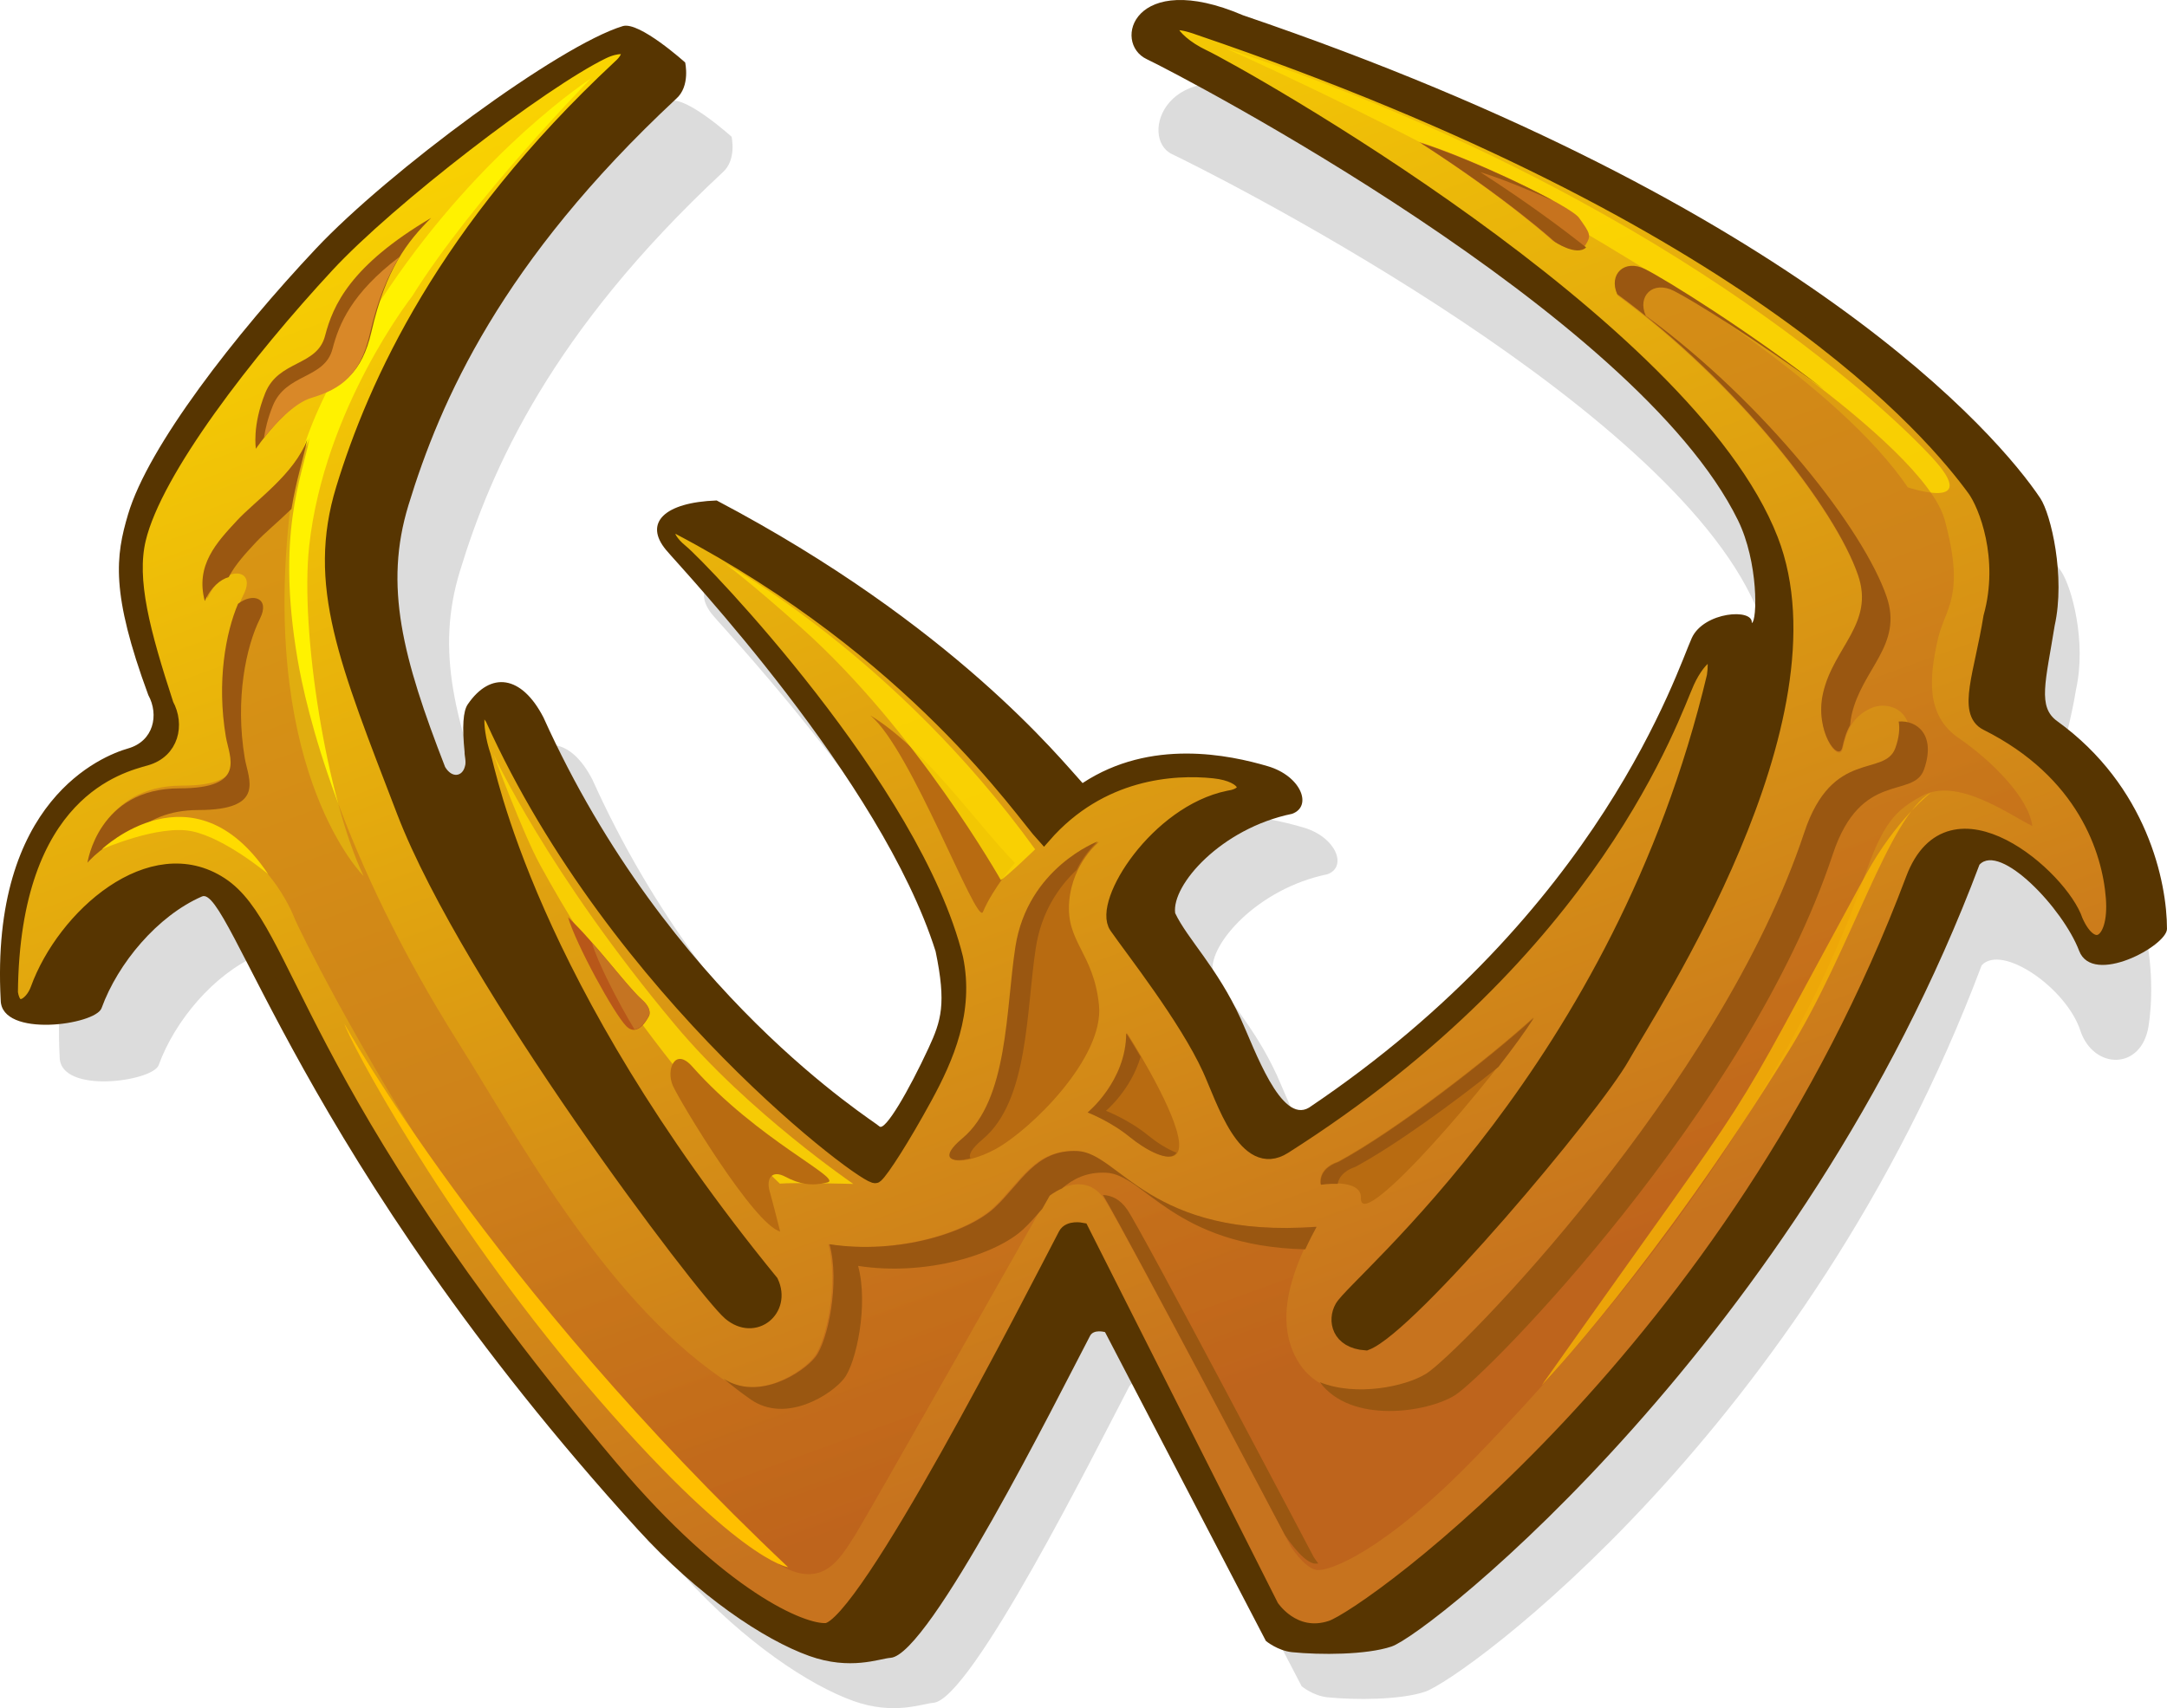 <?xml version="1.0" encoding="utf-8"?>
<!-- Generator: Adobe Illustrator 11 Build 197, SVG Export Plug-In . SVG Version: 6.0.0 Build 78)  -->
<!DOCTYPE svg PUBLIC "-//W3C//DTD SVG 1.0//EN"    "http://www.w3.org/TR/2001/REC-SVG-20010904/DTD/svg10.dtd">
<svg  xmlns="http://www.w3.org/2000/svg" xmlns:xlink="http://www.w3.org/1999/xlink" xmlns:a="http://ns.adobe.com/AdobeSVGViewerExtensions/3.0/"
	 width="144.261" height="113.744" viewBox="0 0 144.261 113.744" overflow="visible" enable-background="new 0 0 144.261 113.744"
	 xml:space="preserve">
		<g id="Layer_1_2_">
			<g>
				<path opacity="0.14" d="M48.702,9.103c0,0-2.999-2.704-4.075-2.378c-4.183,1.268-15.324,9.518-20.054,14.547
					c-5.275,5.609-10.954,12.911-12.276,17.363c-0.813,2.741-1.152,5.113,1.322,11.819c0.713,1.304,0.343,3.014-1.322,3.489
					c-1.665,0.477-9.023,3.378-8.324,16.466c0.047,2.471,6.192,1.614,6.592,0.513c1.066-2.94,3.667-6.042,6.564-7.301
					c1.806-0.786,6.412,17.11,28.487,41.39c3.915,4.306,8.225,7.193,11.197,8.257c2.698,0.965,4.574,0.176,5.316,0.123
					c2.526-0.181,10.827-16.828,13.035-21.046c0.241-0.461,0.979-0.246,0.979-0.246l10.512,20.189c0,0,0.77,0.64,1.715,0.734
					c1.834,0.185,4.842,0.183,6.491-0.368c2.498-0.832,25.423-17.418,37.062-48.375c1.353-1.453,5.645,1.52,6.569,4.349
					c0.869,2.607,4.062,2.672,4.539-0.29c0.484-2.996,0.387-10.434-5.505-14.685c-1.294-0.934,0.082-4.043,0.676-7.729
					c0.715-3.211-0.288-6.835-0.988-7.885c-2.738-4.101-15.943-19.192-52.447-31.618c-7.154-3.062-8.997,2.777-6.736,3.847
					c2.259,1.07,31.877,15.855,38.538,29.425c1.348,2.744,2.205,5.929,1.837,6.052c0.123-0.98-3.129-0.75-3.92,0.979
					c-0.951,2.08-5.929,17.86-25.015,30.698c-1.836,1.103-3.55-3.82-4.459-5.806c-1.537-3.357-3.482-5.21-4.287-6.91
					c-0.245-1.842,3.007-5.539,7.645-6.49c1.347-0.492,0.587-2.472-1.593-3.112c-2.5-0.735-7.644-1.838-12.103,1.102
					c-1.429-1.55-8.456-10.329-23.914-18.473c-3.43,0.123-4.777,1.469-3.307,3.235c1.081,1.298,14.063,14.994,17.615,26.24
					c0.713,3.44,0.368,4.532-0.463,6.327c-1.252,2.704-2.844,5.48-3.212,5.113c-0.386-0.386-13.808-8.655-21.953-26.729
					c-1.429-2.774-3.461-3.04-4.95-0.857c-0.298,0.438-0.374,1.439-0.206,3.121c-0.018,0.193,0.126,0.649,0.02,0.935
					c-0.159,0.657-0.836,0.796-1.293,0.04c-2.777-7.151-4.009-11.837-2.396-17.118c2.088-6.834,6.078-15.917,17.491-26.559
					C49.059,10.652,48.702,9.103,48.702,9.103L48.702,9.103z"/>
				<path fill="#573501" d="M45.612,4.16c0,0-3.055-2.754-4.151-2.422C37.2,3.029,25.85,11.434,21.032,16.557
					C15.658,22.27,9.873,29.709,8.527,34.244c-0.829,2.792-1.174,5.208,1.346,12.04c0.727,1.329,0.35,3.07-1.346,3.555
					c-1.696,0.485-9.192,3.44-8.48,16.772c0.048,2.517,6.307,1.644,6.714,0.522c1.086-2.995,3.735-6.155,6.687-7.438
					c1.84-0.8,6.532,17.43,29.02,42.163c3.987,4.386,8.377,7.327,11.405,8.411c2.748,0.983,4.66,0.179,5.416,0.125
					c2.573-0.185,11.029-17.143,13.277-21.438c0.245-0.47,0.998-0.251,0.998-0.251l10.708,20.565c0,0,0.784,0.652,1.746,0.749
					c1.869,0.188,4.934,0.186,6.613-0.375c2.544-0.848,27.29-20.529,39.146-52.064c1.378-1.48,5.556,2.902,6.635,5.735
					c0.9,2.361,5.848-0.337,5.848-1.462c0-3.092-1.308-9.501-7.31-13.833c-1.318-0.951-0.773-2.597-0.168-6.354
					c0.728-3.271-0.243-7.422-0.957-8.491C133.039,29,119.932,13.673,82.748,1.016c-7.288-3.119-8.712,1.833-6.409,2.923
					c2.301,1.09,32.574,16.877,39.359,30.701c1.373,2.795,1.294,6.722,0.92,6.847c0.124-0.999-3.188-0.764-3.993,0.998
					c-0.97,2.118-6.04,18.194-25.482,31.272c-1.871,1.123-3.616-3.893-4.543-5.915c-1.565-3.42-3.547-5.307-4.367-7.038
					c-0.249-1.878,3.063-5.644,7.787-6.613c1.373-0.499,0.599-2.518-1.622-3.17c-2.546-0.749-7.786-1.872-12.329,1.123
					c-1.454-1.581-8.613-10.521-24.359-18.818c-3.494,0.125-4.866,1.497-3.369,3.295c1.102,1.322,14.326,15.273,17.944,26.73
					c0.727,3.505,0.375,4.616-0.472,6.445c-1.276,2.755-2.897,5.583-3.271,5.208c-0.394-0.393-14.066-8.816-22.362-27.228
					c-1.457-2.826-3.526-3.096-5.042-0.873c-0.304,0.446-0.381,1.465-0.209,3.178c-0.018,0.197,0.128,0.663,0.021,0.953
					c-0.163,0.668-0.852,0.811-1.318,0.04c-2.829-7.284-4.084-12.058-2.44-17.437c2.127-6.961,6.191-16.214,17.817-27.055
					C45.976,5.738,45.612,4.16,45.612,4.16L45.612,4.16z"/>
				<linearGradient id="XMLID_3_" gradientUnits="userSpaceOnUse" x1="48.348" y1="0.415" x2="87.767" y2="108.718">
					<stop  offset="0" style="stop-color:#FAD401"/>
					<stop  offset="0.85" style="stop-color:#C7731E"/>
					<a:midPointStop  offset="0" style="stop-color:#FAD401"/>
					<a:midPointStop  offset="0.5" style="stop-color:#FAD401"/>
					<a:midPointStop  offset="0.85" style="stop-color:#C7731E"/>
				</linearGradient>
				<path fill="url(#XMLID_3_)" stroke="#573501" d="M41.733,3.149c0,0-0.583-0.216-1.614,0.284
					c-4.064,1.971-14.237,9.776-18.358,14.224c-5.33,5.753-11.459,13.643-12.55,18.247c-0.643,2.716,0.271,6.177,1.853,11.023
					c0.727,1.329,0.35,3.071-1.347,3.555c-1.696,0.485-8.903,2.181-9.024,15.625c0.243,1.574,1.422,0.897,1.829-0.225
					c1.763-4.863,7.558-9.99,12.163-6.982c4.541,2.967,4.611,13.52,26.004,38.874c7.292,8.643,12.726,10.917,14.315,10.804
					c2.573-0.185,13.693-22.055,15.941-26.352c0.247-0.469,1.044-0.312,1.044-0.312l12.644,25.072c0,0,1.445,2.27,3.99,1.422
					c2.543-0.85,26.885-18.325,38.741-49.862c2.481-6.6,9.863-0.103,10.805,2.78c1.091,2.479,2.764,1.605,2.521-1.544
					c-0.242-3.15-1.931-8.388-8.425-11.634c-1.453-0.728-0.334-3.297,0.271-7.053c1.098-3.951-0.329-7.503-1.09-8.539
					c-2.665-3.634-14.413-18.047-51.6-30.706c-3.148-1.149-2.059,0.848,0.243,1.938s32.219,17.805,37.791,32.16
					c4.632,11.93-8.042,31.142-9.872,34.4c-1.938,3.45-14.17,17.984-17.077,19.075c-1.818-0.126-2.057-1.519-1.575-2.36
					c0.969-1.697,18.532-15.809,24.77-42.032c0.362-2.481-1.012-1.398-1.817,0.364c-0.97,2.119-6.116,17.811-26.83,30.954
					c-2.568,1.631-4.014-3.162-4.94-5.183c-1.565-3.42-5.11-7.904-6.201-9.478c-1.09-1.575,2.725-7.571,7.449-8.54
					c1.695-0.242,1.333-1.575-0.97-1.817c-2.675-0.281-7.569,0.005-11.325,4.305c-1.454-1.58-8.54-12.232-24.285-20.529
					c-0.942-0.36-1.211,0.538,0.121,1.628s15.504,15.816,18.29,27.078c0.727,3.507-0.605,6.594-2.059,9.259
					c-1.454,2.666-2.849,4.847-3.271,5.21c-0.422,0.364-17.2-12.06-25.497-30.471c-1.234-1.882-1.295,0.53-0.605,2.552
					c0.328,0.96,2.908,15.144,19.139,35.009c0.848,1.812-1.091,3.446-2.725,2.055c-1.735-1.477-17.362-22.105-21.69-33.382
					c-3.866-10.074-5.995-15.116-4.048-21.487c2.127-6.961,6.768-17.233,18.395-28.074C42.222,3.636,41.733,3.149,41.733,3.149
					L41.733,3.149z"/>
				<path opacity="0.8" fill="#FFDB00" d="M81.552,3.2c0,0,36.454,16.051,45.455,29.253c0,0,4.95,1.651,1.65-1.95
					c-3.301-3.601-18.303-17.552-46.206-27.003"/>
				<path fill="#C7731E" d="M103.37,16.023c0,0,1.663,1.156,2.216,0.233c0.351-0.583,0.268-0.723-0.466-1.75
					c-0.584-0.817-7.232-3.994-10.644-5.044C100.308,13.221,103.37,16.023,103.37,16.023L103.37,16.023z"/>
				<path fill="#B86B11" d="M87.915,78.862c0,0,2.801-0.438,2.684,0.962c0,2.326,8.894-7.989,11.488-12.072
					c-2.944,2.684-9.127,7.494-13.004,9.594C87.648,77.838,87.915,78.862,87.915,78.862L87.915,78.862z"/>
				<path fill="#B86B11" d="M73.161,56.059c0,0-4.666,1.75-5.482,7.027c-0.645,4.165-0.467,10.178-3.527,12.743
					c-2.119,1.777,0.059,1.81,2.1,0.701c2.361-1.284,7.261-6.095,6.91-9.595c-0.35-3.5-2.217-4.198-1.982-6.91
					C71.4,57.453,73.161,56.059,73.161,56.059L73.161,56.059z"/>
				<path fill="#B86B11" d="M75.028,68.802c0,0,2.944,4.578,3.411,6.911c0.466,2.333-1.895,1.05-3.179,0
					c-1.283-1.05-2.799-1.634-2.799-1.634S75.028,71.979,75.028,68.802L75.028,68.802z"/>
				<path opacity="0.79" fill="#FFDB00" d="M56.807,78.838c0,0-3.913-0.107-4.893-0.02c0,0-8.795-8.146-15.956-21.218
					c-1.159-2.116-3.119-7.403-3.119-7.403s3.564,7.843,12.117,18.065C49.817,74.072,56.807,78.838,56.807,78.838z"/>
				<path fill="#B86B11" d="M51.936,82.005c0,0-0.467-1.867-0.7-2.683c-0.233-0.816,0.117-1.456,1.05-0.961
					c0.934,0.494,1.75,0.639,2.8,0.377c1.05-0.261-4.666-2.827-9.01-7.727c-1.151-1.298-1.75,0.233-1.283,1.283
					C45.259,73.345,50.186,81.539,51.936,82.005L51.936,82.005z"/>
				<path fill="#B85719" d="M43.213,67.636c0,0-0.7,1.516-1.516,0.7c-0.817-0.816-3.372-5.482-3.878-7.256
					c1.867,1.773,3.905,4.592,4.928,5.506C43.448,67.213,43.213,67.636,43.213,67.636L43.213,67.636z"/>
				<g>
					<g>
						<path fill="#C57422" d="M42.238,68.546c0.555-0.058,0.962-0.933,0.962-0.933s0.235-0.423-0.466-1.05
							c-0.676-0.604-1.798-2.041-3.02-3.457c-0.1-0.1-0.201-0.207-0.3-0.301C39.775,64.065,41.167,66.782,42.238,68.546z"/>
					</g>
				</g>
				<path fill="#FFF200" d="M24.205,58.336c0,0-6.737-6.653-4.969-23.747c0.434-4.194,1.606-7.954,6.653-15.412
					C32.212,9.832,39.333,5.232,39.333,5.232S31.496,13.21,27.43,19.74c0,0-5.836,7.438-6.847,16.618
					C19.957,42.05,21.762,53.2,24.205,58.336z"/>
				<path fill="#B86B11" d="M67.562,57.46c0,0-1.428,1.634-2.128,3.268c-0.411,0.959-4.783-10.872-7.494-13.087
					C61.584,49.849,64.851,54.659,67.562,57.46L67.562,57.46z"/>
				<path fill="#9A5711" d="M17.036,29.882c0,0,2.035-2.999,3.804-3.53c1.977-0.593,3.259-1.528,3.884-4.247
					c0.973-4.236,2.389-6.006,3.981-7.598c-5.397,3.19-6.537,5.829-7.068,7.864s-3.097,1.603-3.981,3.805
					S17.036,29.882,17.036,29.882L17.036,29.882z"/>
				<g>
					<path fill="#D98828" d="M20.731,26.495c1.977-0.593,3.259-1.529,3.884-4.247c0.54-2.351,1.219-3.928,1.986-5.151
						c-3.198,2.425-4.034,4.479-4.465,6.134c-0.531,2.035-3.097,1.603-3.981,3.805c-0.329,0.82-0.499,1.542-0.583,2.127
						C18.314,28.233,19.577,26.841,20.731,26.495z"/>
				</g>
				<linearGradient id="XMLID_4_" gradientUnits="userSpaceOnUse" x1="56.809" y1="15.907" x2="88.96" y2="104.242">
					<stop  offset="0" style="stop-color:#FAD401"/>
					<stop  offset="0.006" style="stop-color:#C7731E"/>
					<stop  offset="0.072" style="stop-color:#C7731E"/>
					<stop  offset="0.478" style="stop-color:#C7731E"/>
					<stop  offset="0.861" style="stop-color:#B85719"/>
					<a:midPointStop  offset="0" style="stop-color:#FAD401"/>
					<a:midPointStop  offset="0.5" style="stop-color:#FAD401"/>
					<a:midPointStop  offset="0.006" style="stop-color:#C7731E"/>
					<a:midPointStop  offset="0.5" style="stop-color:#C7731E"/>
					<a:midPointStop  offset="0.072" style="stop-color:#C7731E"/>
					<a:midPointStop  offset="0.5" style="stop-color:#C7731E"/>
					<a:midPointStop  offset="0.478" style="stop-color:#C7731E"/>
					<a:midPointStop  offset="0.5" style="stop-color:#C7731E"/>
					<a:midPointStop  offset="0.861" style="stop-color:#B85719"/>
				</linearGradient>
				<path opacity="0.54" fill="url(#XMLID_4_)" d="M85.932,102.978c0,0-11.404-21.668-12.415-23.139
					c-1.415-2.061-3.72-0.221-3.72-0.221s-11.74,20.757-12.865,22.596c-0.919,1.379-2.021,3.698-4.978,2.026
					C34.843,91.93,20.234,62.715,19.608,61.146c-0.626-1.568-2.316-4.337-5.127-5.508c-5.38-2.239-8.479,1.628-8.479,1.628
					s0.705-4.952,6.128-4.952c4.52,0,3.315-2.07,3.084-3.441c-0.666-3.951,0.092-7.466,1.011-9.304
					c0.919-1.837-1.47-1.929-2.412,0.276c-0.643-2.389,0.796-3.909,2.136-5.352c1.194-1.287,3.859-3.124,4.687-5.421
					c-0.551,2.754-2.252,6.443-0.828,14.817c0.552,3.239,2.733,12.911,10.75,25.615c3.689,5.846,9.507,16.763,17.438,22.247
					c2.361,1.634,5.395-0.349,6.21-1.399c0.817-1.05,1.633-4.932,0.933-7.499c4.578,0.705,9.216-0.778,10.993-2.438
					c1.778-1.661,2.711-3.883,5.511-3.767c2.801,0.116,4.812,5.86,15.921,5.043c-1.194,2.212-3.033,6.095-1.05,9.128
					s7.261,2.216,9.128,1.05c2.098-1.312,19.521-19.025,25.164-36.041c1.866-5.628,5.366-3.645,6.065-5.628
					c0.974-2.759-1.05-3.616-2.333-3.032c-1.283,0.583-1.633,1.633-1.866,2.683c-0.233,1.05-1.863-1.078-1.283-3.616
					c0.7-3.061,3.427-4.628,2.333-7.844c-1.517-4.46-8.077-12.888-16.037-18.72c-0.583-1.31,0.467-2.361,1.866-1.661
					c2.477,1.239,18.516,11.46,19.915,16.621c1.399,5.161,0,5.861-0.467,7.96c-0.56,2.521-0.816,5.044,1.4,6.561
					c2.216,1.517,4.665,3.989,4.897,5.855c-1.631-0.812-5.006-3.272-7.347-2.006c-1.778,0.961-2.595,1.778-3.878,5.51
					c-1.345,3.913-6.773,18.812-25.833,38.515c-6.094,6.3-9.886,7.729-10.679,7.501C86.746,104.291,85.932,102.978,85.932,102.978
					L85.932,102.978z"/>
				<path opacity="0.82" fill="#FFDB00" d="M48.264,37.526c0,0,11.399,6.195,20.646,19.03c0,0-1.835,1.775-2.284,2.045
					c0,0-5.616-9.944-13.246-16.767C49.9,38.723,48.264,37.526,48.264,37.526z"/>
				<path fill="#FFBF00" d="M22.93,68.181c0,0,9.598,17.349,29.531,36.175c0,0-3.414-0.369-13.473-12.182
					C29.354,80.861,23.207,69.195,22.93,68.181z"/>
				<g>
					<path fill="#9A5711" d="M16.297,50.497c-0.666-3.951,0.092-7.466,1.011-9.303c0.679-1.357-0.447-1.759-1.461-0.988
						c-0.822,1.925-1.428,5.191-0.812,8.85c0.231,1.371,1.435,3.44-3.084,3.44c-5.423,0-6.128,4.954-6.128,4.954
						s1.111-1.373,3.145-2.007c0.918-0.839,2.264-1.503,4.246-1.503C17.732,53.938,16.528,51.869,16.297,50.497z"/>
					<path fill="#9A5711" d="M19.404,33.889c0.324-1.961,0.804-3.396,1.052-4.637c-0.827,2.297-3.492,4.135-4.686,5.421
						c-1.34,1.443-2.779,2.963-2.136,5.353c0.394-0.923,1.041-1.438,1.593-1.597c0.447-0.856,1.139-1.594,1.806-2.313
						C17.606,35.5,18.519,34.751,19.404,33.889z"/>
				</g>
				<path fill="#FFDB00" d="M6.78,56.552c0,0,6.091-5.814,11.074,1.661c0,0-2.841-2.395-5.076-2.86
					C10.563,54.891,6.78,56.552,6.78,56.552z"/>
				<path fill="#9A5711" d="M56.192,91.794c0.817-1.05,1.633-4.932,0.933-7.498c4.578,0.705,9.216-0.778,10.994-2.438
					c0.463-0.433,0.868-0.902,1.265-1.36c0.316-0.559,0.497-0.878,0.497-0.878s0.329-0.263,0.814-0.479
					c0.762-0.653,1.648-1.104,2.934-1.051c2.56,0.107,4.481,4.897,13.266,5.103c0.254-0.553,0.516-1.062,0.754-1.501
					c-11.11,0.816-13.121-4.928-15.922-5.044c-2.799-0.116-3.732,2.105-5.51,3.767c-1.777,1.661-6.415,3.144-10.993,2.438
					c0.7,2.567-0.117,6.449-0.933,7.499c-0.807,1.039-3.782,2.983-6.131,1.446c0.597,0.492,1.201,0.966,1.823,1.396
					C52.342,94.827,55.376,92.845,56.192,91.794z"/>
				<path fill="#9A5711" d="M96.854,92.912c2.098-1.312,19.521-19.026,25.164-36.041c1.867-5.629,5.366-3.646,6.066-5.629
					c0.819-2.322-0.484-3.293-1.685-3.195c0.083,0.465,0.032,1.046-0.218,1.752c-0.699,1.983-4.198,0-6.065,5.628
					c-5.644,17.015-23.067,34.729-25.165,36.041c-1.392,0.87-4.681,1.544-7.085,0.572C89.942,94.851,95.028,94.053,96.854,92.912z"
					/>
				<path fill="#9A5711" d="M75.039,80.541c-0.478-0.694-1.056-0.941-1.612-0.969c2.043,3.509,12.124,22.664,12.124,22.664
					s1.051,1.633,1.867,1.865c0.084,0.024,0.202,0.026,0.342,0.013c-0.184-0.248-0.307-0.436-0.307-0.436
					S76.049,82.012,75.039,80.541z"/>
				<path fill="#9A5711" d="M125.6,39.747c-1.518-4.46-8.078-12.888-16.037-18.72c-0.584-1.31,0.466-2.361,1.865-1.661
					c1.206,0.603,5.618,3.331,9.994,6.568c-4.924-3.839-10.516-7.32-11.896-8.011c-1.399-0.7-2.448,0.351-1.865,1.661
					c7.959,5.833,14.52,14.26,16.037,18.721c1.094,3.217-1.634,4.784-2.334,7.844c-0.579,2.538,1.051,4.666,1.283,3.616
					c0.113-0.509,0.256-1.018,0.518-1.474c0.018-0.228,0.047-0.461,0.103-0.7C123.966,44.53,126.693,42.963,125.6,39.747z"/>
				<path fill="#9A5711" d="M65.428,75.855c3.061-2.564,2.883-8.578,3.528-12.743c0.372-2.408,1.546-4.076,2.714-5.185
					c0.592-1.231,1.408-1.896,1.408-1.896s-4.667,1.749-5.483,7.026c-0.645,4.165-0.466,10.178-3.527,12.743
					c-1.562,1.311-0.788,1.669,0.543,1.325C64.461,76.912,64.66,76.5,65.428,75.855z"/>
				<path fill="#9A5711" d="M73.627,73.969c0,0,1.659-1.389,2.303-3.594c-0.544-0.93-0.958-1.574-0.958-1.574
					c0,3.178-2.567,5.277-2.567,5.277s1.517,0.584,2.8,1.634c1.002,0.819,2.655,1.773,3.112,1.045
					c-0.628-0.238-1.354-0.716-1.891-1.155C75.143,74.552,73.627,73.969,73.627,73.969z"/>
				<path fill="#9A5711" d="M90.22,77.706c2.685-1.453,6.473-4.206,9.527-6.652c0.977-1.252,1.815-2.404,2.367-3.273
					c-2.944,2.684-9.126,7.495-13.004,9.595c-1.435,0.491-1.167,1.516-1.167,1.516s0.525-0.081,1.11-0.062
					C89.115,78.486,89.358,78.001,90.22,77.706z"/>
				<path fill="#9A5711" d="M103.421,13.376c-2.359-1.283-6.386-3.089-8.801-3.832c5.832,3.758,8.894,6.561,8.894,6.561
					s1.434,0.981,2.078,0.372c-1.483-1.182-3.846-2.953-7.048-5.017C99.866,11.866,101.669,12.593,103.421,13.376z"/>
				<path opacity="0.7" fill="#FFBF00" d="M128.544,52.78c0,0-2.324,1.774-4.347,5.492c-10.238,18.817-5.777,11.611-21.563,33.975
					c0,0,7.607-7.951,16.473-22.307C123.247,63.236,125.742,54.324,128.544,52.78z"/>
			</g>
		</g>
	</svg>
